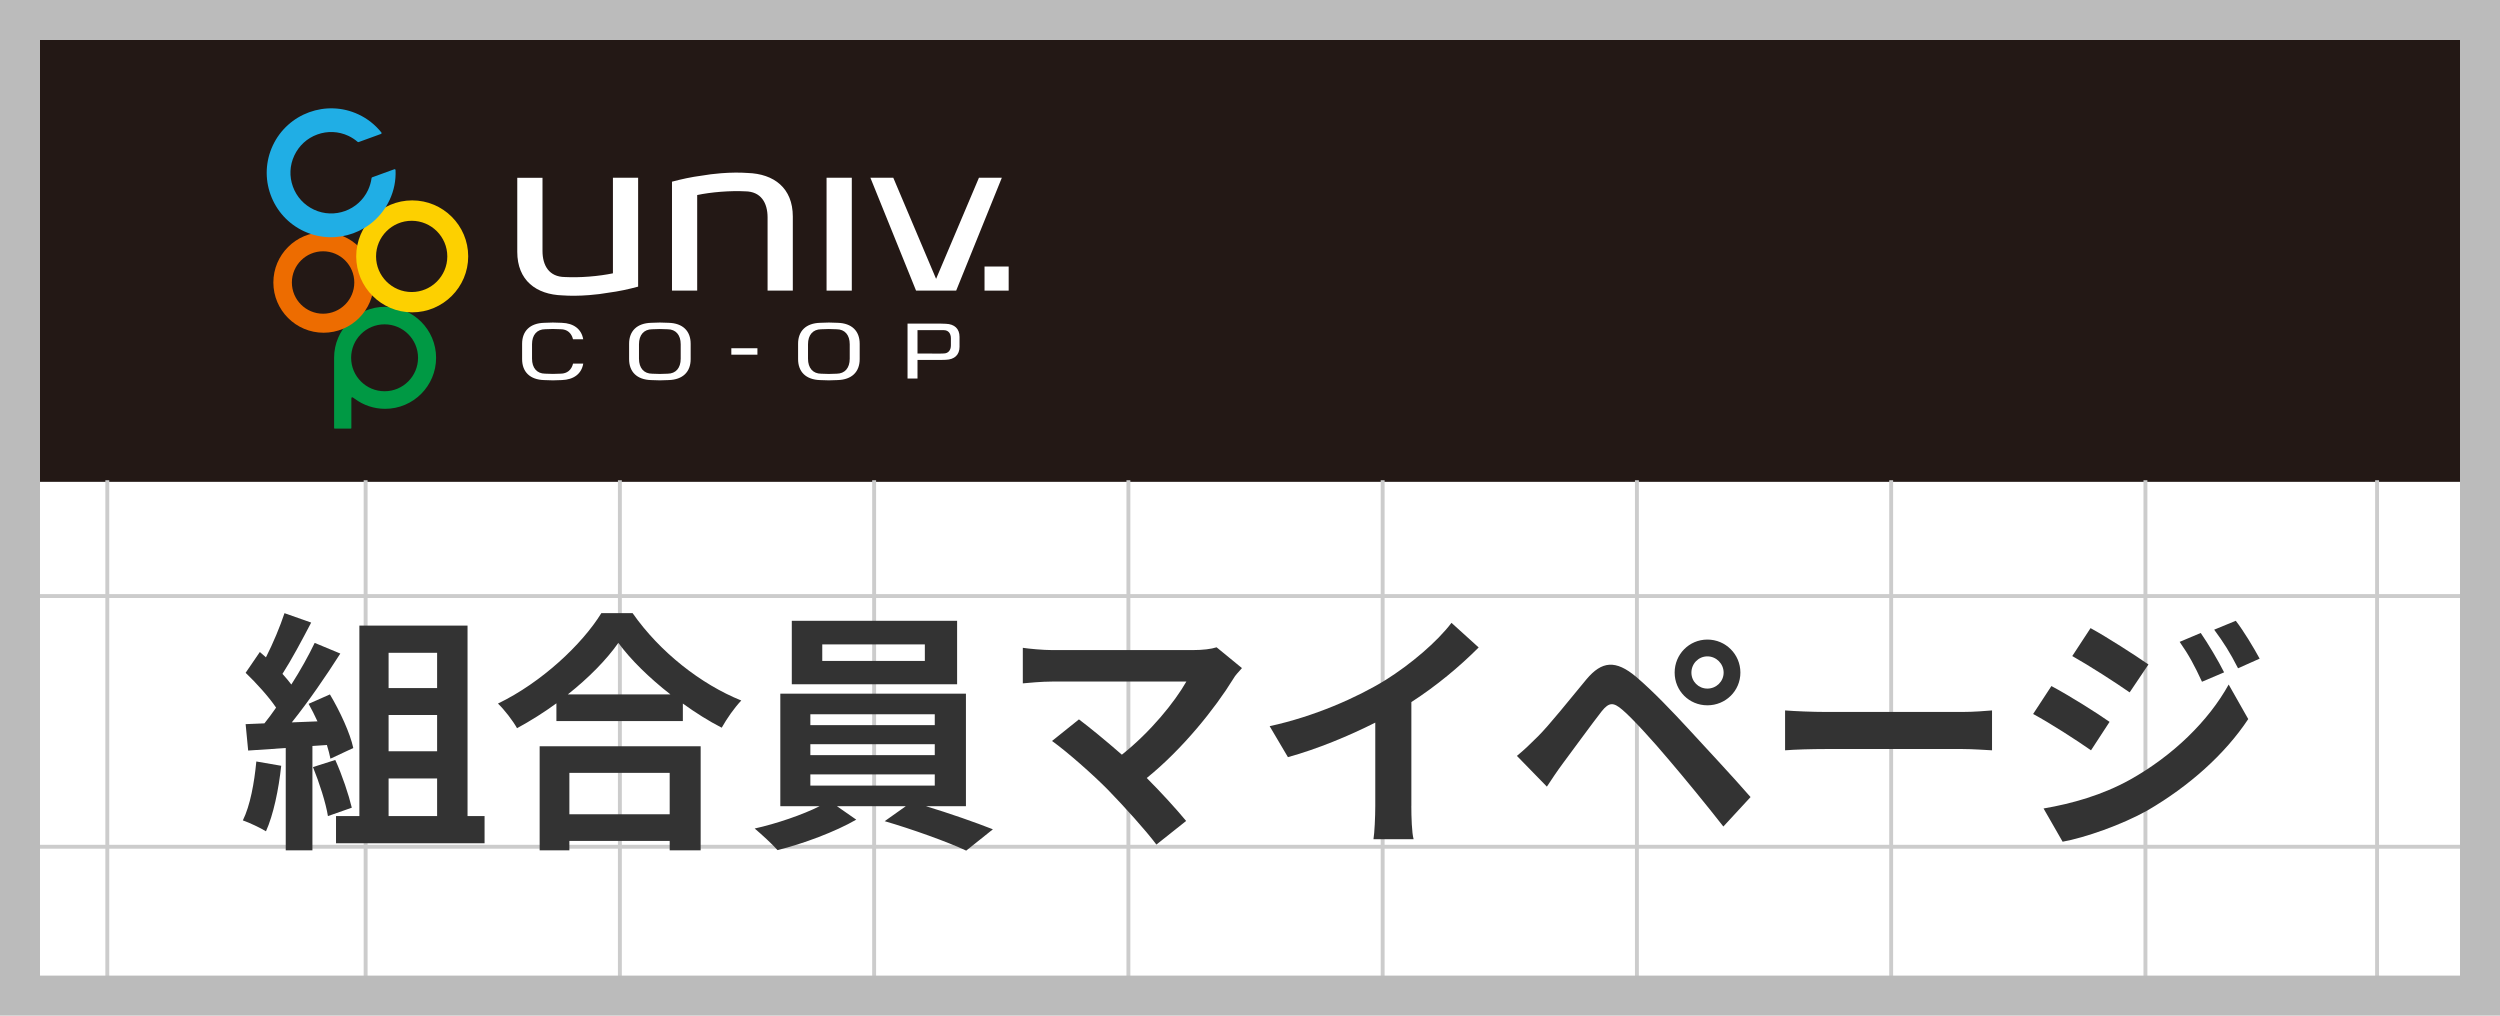 <?xml version="1.0" encoding="UTF-8"?>
<svg xmlns="http://www.w3.org/2000/svg" xmlns:xlink="http://www.w3.org/1999/xlink" version="1.1" viewBox="0 0 640 260">
  <!-- Generator: Adobe Illustrator 29.0.1, SVG Export Plug-In . SVG Version: 2.1.0 Build 192)  -->
  <defs>
    <style>
      .st0 {
        fill: #20aee5;
      }

      .st1 {
        filter: url(#drop-shadow-1);
      }

      .st2 {
        fill: none;
        stroke: #ccc;
        stroke-miterlimit: 10;
      }

      .st3 {
        fill: #fdd000;
      }

      .st4 {
        fill: #231815;
      }

      .st5 {
        fill: #fff;
      }

      .st6 {
        fill: #bbb;
      }

      .st7 {
        fill: #ed6c00;
      }

      .st8 {
        fill: #094;
      }

      .st9 {
        fill: #333;
      }
    </style>
    <filter id="drop-shadow-1" x="62.05" y="21.15" width="203" height="95" filterUnits="userSpaceOnUse">
      <feOffset dx="1" dy="2"/>
      <feGaussianBlur result="blur" stdDeviation="2"/>
      <feFlood flood-color="#000" flood-opacity=".3"/>
      <feComposite in2="blur" operator="in"/>
      <feComposite in="SourceGraphic"/>
    </filter>
  </defs>
  <g id="_下地" data-name="下地">
    <rect id="_白背景" data-name="白背景" class="st5" y="0" width="640" height="260"/>
  </g>
  <g id="_タイトル" data-name="タイトル">
    <g id="_タイトル下地" data-name="タイトル下地">
      <rect class="st4" y="0" width="640" height="123.35"/>
    </g>
    <g id="_ライン" data-name="ライン">
      <line class="st2" x1="-1" y1="152.59" x2="639" y2="152.59"/>
      <line class="st2" x1="-1" y1="216.77" x2="639" y2="216.77"/>
      <line class="st2" x1="93.6" y1="122.94" x2="93.6" y2="259.59"/>
      <line class="st2" x1="158.69" y1="122.94" x2="158.69" y2="259.59"/>
      <line class="st2" x1="223.78" y1="122.94" x2="223.78" y2="259.59"/>
      <line class="st2" x1="288.87" y1="122.94" x2="288.87" y2="259.59"/>
      <line class="st2" x1="353.96" y1="122.94" x2="353.96" y2="259.59"/>
      <line class="st2" x1="419.05" y1="122.94" x2="419.05" y2="259.59"/>
      <line class="st2" x1="484.14" y1="122.94" x2="484.14" y2="259.59"/>
      <line class="st2" x1="549.23" y1="122.94" x2="549.23" y2="259.59"/>
      <line class="st2" x1="608.53" y1="122.94" x2="608.53" y2="259.59"/>
      <line class="st2" x1="27.47" y1="122.94" x2="27.47" y2="259.59"/>
    </g>
    <g>
      <path class="st9" d="M71.99,196.04c-.65,6.11-2.02,12.61-3.9,16.77-1.37-.84-4.23-2.21-5.92-2.79,1.89-3.83,2.93-9.62,3.45-15.08l6.37,1.1ZM79.98,190.97v26.72h-6.83v-26.2l-9.62.65-.65-6.76,4.81-.2c.98-1.23,2.02-2.6,2.99-4.03-1.89-2.79-5.07-6.3-7.8-8.91l3.64-5.33,1.56,1.37c1.82-3.58,3.64-7.93,4.75-11.31l6.83,2.41c-2.34,4.49-5.01,9.49-7.35,13.13.84.91,1.62,1.88,2.27,2.73,2.34-3.64,4.42-7.41,5.98-10.66l6.56,2.73c-3.64,5.72-8.19,12.35-12.42,17.62l6.57-.26c-.71-1.56-1.5-3.12-2.27-4.49l5.46-2.41c2.6,4.36,5.2,10.01,5.98,13.72l-5.85,2.73c-.19-1.04-.52-2.21-.91-3.51l-3.71.26ZM85.83,194.55c1.75,3.83,3.44,8.91,4.23,12.22l-6.11,2.15c-.52-3.32-2.21-8.58-3.83-12.55l5.72-1.82ZM124.05,208.91v6.96h-38.03v-6.96h5.98v-48.75h27.69v48.75h4.35ZM99.48,167.11v9.04h12.42v-9.04h-12.42ZM111.9,183.04h-12.42v9.29h12.42v-9.29ZM99.48,208.91h12.42v-9.62h-12.42v9.62Z"/>
      <path class="st9" d="M161.95,156.97c6.96,9.95,17.49,18.2,27.82,22.36-1.89,2.01-3.64,4.55-5.01,6.96-3.31-1.69-6.7-3.83-9.95-6.18v4.49h-32.37v-4.55c-3.19,2.34-6.63,4.49-10.08,6.37-1.04-1.88-3.19-4.68-4.88-6.31,11.18-5.39,21.58-15.21,26.46-23.14h8ZM138.16,191.04h41.21v26.65h-7.93v-2.41h-25.68v2.41h-7.61v-26.65ZM171.63,177.77c-5.4-4.22-10.21-8.91-13.33-13.2-3.06,4.36-7.61,8.97-12.94,13.2h26.26ZM145.76,197.86v10.6h25.68v-10.6h-25.68Z"/>
      <path class="st9" d="M237.02,206.38c6.04,1.82,12.68,4.16,17.16,5.92l-6.83,5.46c-5-2.34-13.98-5.53-20.87-7.54l5.4-3.83h-17.62l4.94,3.44c-5.27,3.06-13.59,6.18-20.15,7.8-1.43-1.62-4.09-4.03-5.85-5.53,5.59-1.24,12.22-3.51,16.64-5.72h-10.08v-28.8h47.52v28.8h-10.27ZM245.02,175.18h-42.32v-16.25h42.32v16.25ZM207.45,185.64h31.85v-2.79h-31.85v2.79ZM207.45,193.31h31.85v-2.8h-31.85v2.8ZM207.45,201.11h31.85v-2.86h-31.85v2.86ZM236.76,164.97h-26.26v4.23h26.26v-4.23Z"/>
      <path class="st9" d="M317.95,171.02c-.91,1.04-1.75,1.88-2.21,2.73-4.68,7.61-13,18.01-22.17,25.42,3.71,3.71,7.54,7.93,10.08,10.99l-7.61,6.05c-2.73-3.64-8.19-9.69-12.42-14.04-3.77-3.83-10.4-9.69-14.3-12.48l6.89-5.53c2.6,1.95,6.89,5.46,10.99,9.04,7.35-5.85,13.46-13.39,16.51-18.72h-34.39c-2.6,0-6.11.33-7.48.46v-9.1c1.69.26,5.27.58,7.48.58h36.08c2.47,0,4.68-.26,6.05-.71l6.5,5.33Z"/>
      <path class="st9" d="M361.3,206.31c0,2.86.13,6.89.58,8.52h-10.27c.26-1.56.46-5.66.46-8.52v-21.32c-6.7,3.38-14.82,6.76-22.36,8.84l-4.68-7.93c11.38-2.47,22.3-7.28,29.58-11.76,6.57-4.1,13.33-9.88,16.97-14.69l6.96,6.3c-4.94,4.94-10.79,9.82-17.23,13.98v26.59Z"/>
      <path class="st9" d="M393.67,188.57c2.99-2.99,8.06-9.36,12.48-14.69,3.9-4.62,7.41-5.07,12.74-.58,4.36,3.71,9.23,8.84,13.26,13.2,4.35,4.75,11.31,12.16,15.99,17.55l-6.96,7.54c-4.16-5.33-10.08-12.55-13.91-17.03-4.03-4.81-9.55-10.86-11.96-12.87-2.28-1.95-3.38-1.95-5.27.39-2.54,3.25-7.21,9.69-9.88,13.26-1.5,2.01-3.06,4.36-4.16,6.04l-7.67-7.87c1.95-1.62,3.38-2.99,5.33-4.94ZM437.09,163.73c4.68,0,8.45,3.77,8.45,8.45s-3.77,8.38-8.45,8.38-8.38-3.71-8.38-8.38,3.71-8.45,8.38-8.45ZM437.09,176.28c2.28,0,4.16-1.82,4.16-4.09s-1.88-4.16-4.16-4.16-4.09,1.88-4.09,4.16,1.82,4.09,4.09,4.09Z"/>
      <path class="st9" d="M456.98,181.87c2.34.19,7.08.39,10.47.39h34.91c2.99,0,5.92-.26,7.6-.39v10.21c-1.56-.07-4.88-.33-7.6-.33h-34.91c-3.71,0-8.06.13-10.47.33v-10.21Z"/>
      <path class="st9" d="M540.05,184.8l-4.75,7.28c-3.71-2.6-10.47-6.96-14.82-9.3l4.68-7.15c4.42,2.34,11.57,6.83,14.89,9.17ZM545.25,199.62c11.05-6.17,20.15-15.08,25.29-24.38l5.01,8.84c-5.98,9.04-15.21,17.23-25.81,23.4-6.63,3.71-15.99,6.96-21.71,8l-4.88-8.51c7.28-1.24,15.08-3.45,22.1-7.35ZM550,170.1l-4.81,7.15c-3.64-2.54-10.4-6.89-14.69-9.3l4.68-7.15c4.29,2.34,11.44,6.96,14.82,9.3ZM569.37,172.12l-5.66,2.41c-1.88-4.09-3.38-6.89-5.72-10.21l5.4-2.28c1.88,2.73,4.48,7.08,5.98,10.08ZM578.47,168.61l-5.53,2.47c-2.08-4.09-3.71-6.63-6.11-9.88l5.53-2.28c2.02,2.6,4.55,6.83,6.11,9.69Z"/>
    </g>
  </g>
  <g id="_アイコン" data-name="アイコン" class="st1">
    <path id="P" class="st5" d="M239.68,80.85s-8.35,0-8.35,0v14.06h2.55v-4.76h5.79s1.45-.04,1.45-.04c2.25-.07,3.52-1.28,3.52-3.34v-2.54c0-2.05-1.27-3.27-3.5-3.34-.02,0-1.46-.05-1.46-.05ZM233.88,88.5v-5.99h5.75s.98.01.98.01c1.13,0,1.82.8,1.82,2.08v.9s0,.91,0,.91c0,1.27-.7,2.07-1.84,2.08l-.96.03-5.76-.02Z"/>
    <path id="O" class="st5" d="M211.19,80.57l-2.26.07c-3.58.11-5.62,2.07-5.62,5.37v3.92c0,3.3,2.04,5.25,5.6,5.37.01,0,2.28.07,2.28.07l2.26-.07c3.59-.11,5.63-2.07,5.63-5.37v-3.92c0-3.3-2.04-5.26-5.6-5.37-.02,0-2.28-.07-2.28-.07ZM211.19,82.23l1.99.06c2.09.01,3.35,1.45,3.35,3.84v1.85s0,1.85,0,1.85c0,2.39-1.26,3.83-3.37,3.84.02,0-1.97.06-1.97.06,0,0-1.86-.05-1.97-.06-2.11-.01-3.37-1.45-3.37-3.84v-1.85s0-1.85,0-1.85c0-2.39,1.26-3.83,3.37-3.84-.02,0,1.97-.06,1.97-.06Z"/>
    <rect id="_x2D_" class="st5" x="186.22" y="87.15" width="6.68" height="1.65"/>
    <path id="O1" data-name="O" class="st5" d="M167.92,80.57l-2.25.07c-3.58.11-5.62,2.07-5.62,5.37v3.92c0,3.3,2.04,5.26,5.61,5.37.01,0,2.27.07,2.27.07l2.26-.07c3.58-.11,5.62-2.07,5.62-5.37v-3.92c0-3.3-2.04-5.26-5.61-5.37-.01,0-2.28-.07-2.28-.07ZM167.92,82.23l1.99.06c2.09.01,3.35,1.45,3.35,3.84v1.85s0,1.85,0,1.85c0,2.39-1.26,3.83-3.37,3.84.02,0-1.97.06-1.97.06,0,0-1.86-.05-1.97-.06-2.11-.01-3.37-1.45-3.37-3.84v-1.85s0-1.85,0-1.85c0-2.39,1.26-3.83,3.37-3.84-.02,0,1.96-.06,1.96-.06Z"/>
    <path id="C" class="st5" d="M140.54,80.57l-2.25.07c-3.58.11-5.63,2.07-5.63,5.37v3.92c0,3.3,2.04,5.26,5.61,5.37.02,0,2.27.07,2.27.07l2.27-.07c3.1-.1,5.07-1.63,5.5-4.21h-2.61c-.39,1.61-1.51,2.56-3.19,2.57l-1.97.06-1.99-.06c-2.09-.01-3.35-1.45-3.35-3.84v-1.85s0-1.85,0-1.85c0-2.39,1.26-3.83,3.37-3.84-.02,0,1.96-.06,1.96-.06l1.99.06c1.66,0,2.78.96,3.17,2.57h2.61c-.44-2.58-2.4-4.11-5.49-4.21-.01,0-2.28-.07-2.28-.07Z"/>
    <polygon id="v" class="st5" points="249.61 43.5 238.64 69.39 227.68 43.5 221.82 43.5 233.51 72.4 243.78 72.4 255.47 43.5 249.61 43.5"/>
    <rect id="i" class="st5" x="210.6" y="43.5" width="6.46" height="28.9"/>
    <rect id="i1" data-name="i" class="st5" x="251.04" y="66.23" width="6.18" height="6.17"/>
    <path id="n" class="st5" d="M177.48,72.4v-24.47c1.73-.37,3.82-.66,6.09-.84,2.28-.17,4.4-.21,6.17-.11h0c4.07.02,5.76,2.94,5.76,6.67v1.24h0v17.5h6.46v-18.96c0-7.28-4.81-10.94-11.59-11.15-1.89-.14-4.23-.13-6.79.07-1.8.14-3.49.36-4.97.62-2.58.33-5.18.9-7.58,1.54v27.88h6.46Z"/>
    <path id="u" class="st5" d="M155.91,43.5v24.47c-1.73.36-3.82.66-6.1.84-2.27.18-4.4.2-6.17.11h0c-4.07-.02-5.76-2.94-5.76-6.67v-1.24h0v-17.5h-6.46v18.96c0,7.29,4.82,10.94,11.6,11.15,1.88.14,4.23.13,6.78-.07,1.8-.14,3.49-.35,4.98-.62,2.58-.33,5.17-.9,7.58-1.55v-27.88h-6.46Z"/>
    <path id="P1" data-name="P" class="st8" d="M97.58,76.54c-7.2,0-13.05,5.85-13.05,13.05v17.99c0,.08.07.15.15.15h4.12c.08,0,.15-.07.15-.15v-7.46c0-.42.1-.66.91,0h0c2.16,1.59,4.83,2.54,7.72,2.54,7.22,0,13.06-5.85,13.06-13.06s-5.85-13.05-13.06-13.05ZM97.45,98.16c-4.73,0-8.56-3.84-8.56-8.57s3.84-8.56,8.56-8.56,8.57,3.83,8.57,8.56-3.84,8.57-8.57,8.57Z"/>
    <path id="O2" data-name="O" class="st7" d="M81.84,57.46c-7.1,0-12.86,5.77-12.86,12.86s5.77,12.86,12.86,12.86,12.86-5.77,12.86-12.86-5.77-12.86-12.86-12.86ZM81.71,78.31c-4.41,0-7.99-3.58-7.99-7.99s3.58-7.99,7.99-7.99,7.99,3.58,7.99,7.99-3.59,7.99-7.99,7.99Z"/>
    <path id="O3" data-name="O" class="st3" d="M104.52,49.3c-7.9,0-14.33,6.43-14.33,14.33s6.43,14.33,14.33,14.33,14.34-6.43,14.34-14.33-6.43-14.33-14.34-14.33ZM104.39,72.76c-5.02,0-9.12-4.09-9.12-9.12s4.09-9.12,9.12-9.12,9.12,4.09,9.12,9.12-4.09,9.12-9.12,9.12Z"/>
    <path id="C1" data-name="C" class="st0" d="M98.74,49.19c1.12-2.41,1.64-4.98,1.52-7.65,0-.07-.04-.15-.11-.19-.06-.04-.14-.05-.21-.02l-5.66,2.06c-.08.03-.15.11-.16.19-.14,1.05-.44,2.08-.89,3.05-2.43,5.21-8.65,7.47-13.85,5.04-2.52-1.18-4.44-3.26-5.39-5.88-.96-2.62-.83-5.45.35-7.97,1.18-2.52,3.26-4.44,5.88-5.39,2.61-.95,5.45-.83,7.97.35.84.4,1.64.91,2.38,1.55.07.05.16.07.24.04l5.72-2.08c.07-.03.13-.09.15-.16.01-.07,0-.16-.04-.21-1.61-2-3.59-3.57-5.89-4.64-8.24-3.85-18.07-.26-21.92,7.98-1.86,4-2.06,8.47-.55,12.62,1.51,4.14,4.53,7.45,8.52,9.31,8.24,3.84,18.08.26,21.92-7.98Z"/>
  </g>
  <g id="_枠" data-name="枠">
    <g id="_枠1" data-name="枠">
      <path class="st6" d="M629.76,10.24v239.52H10.24V10.24h619.52M640,0H0v260h640V0h0Z"/>
    </g>
  </g>
</svg>